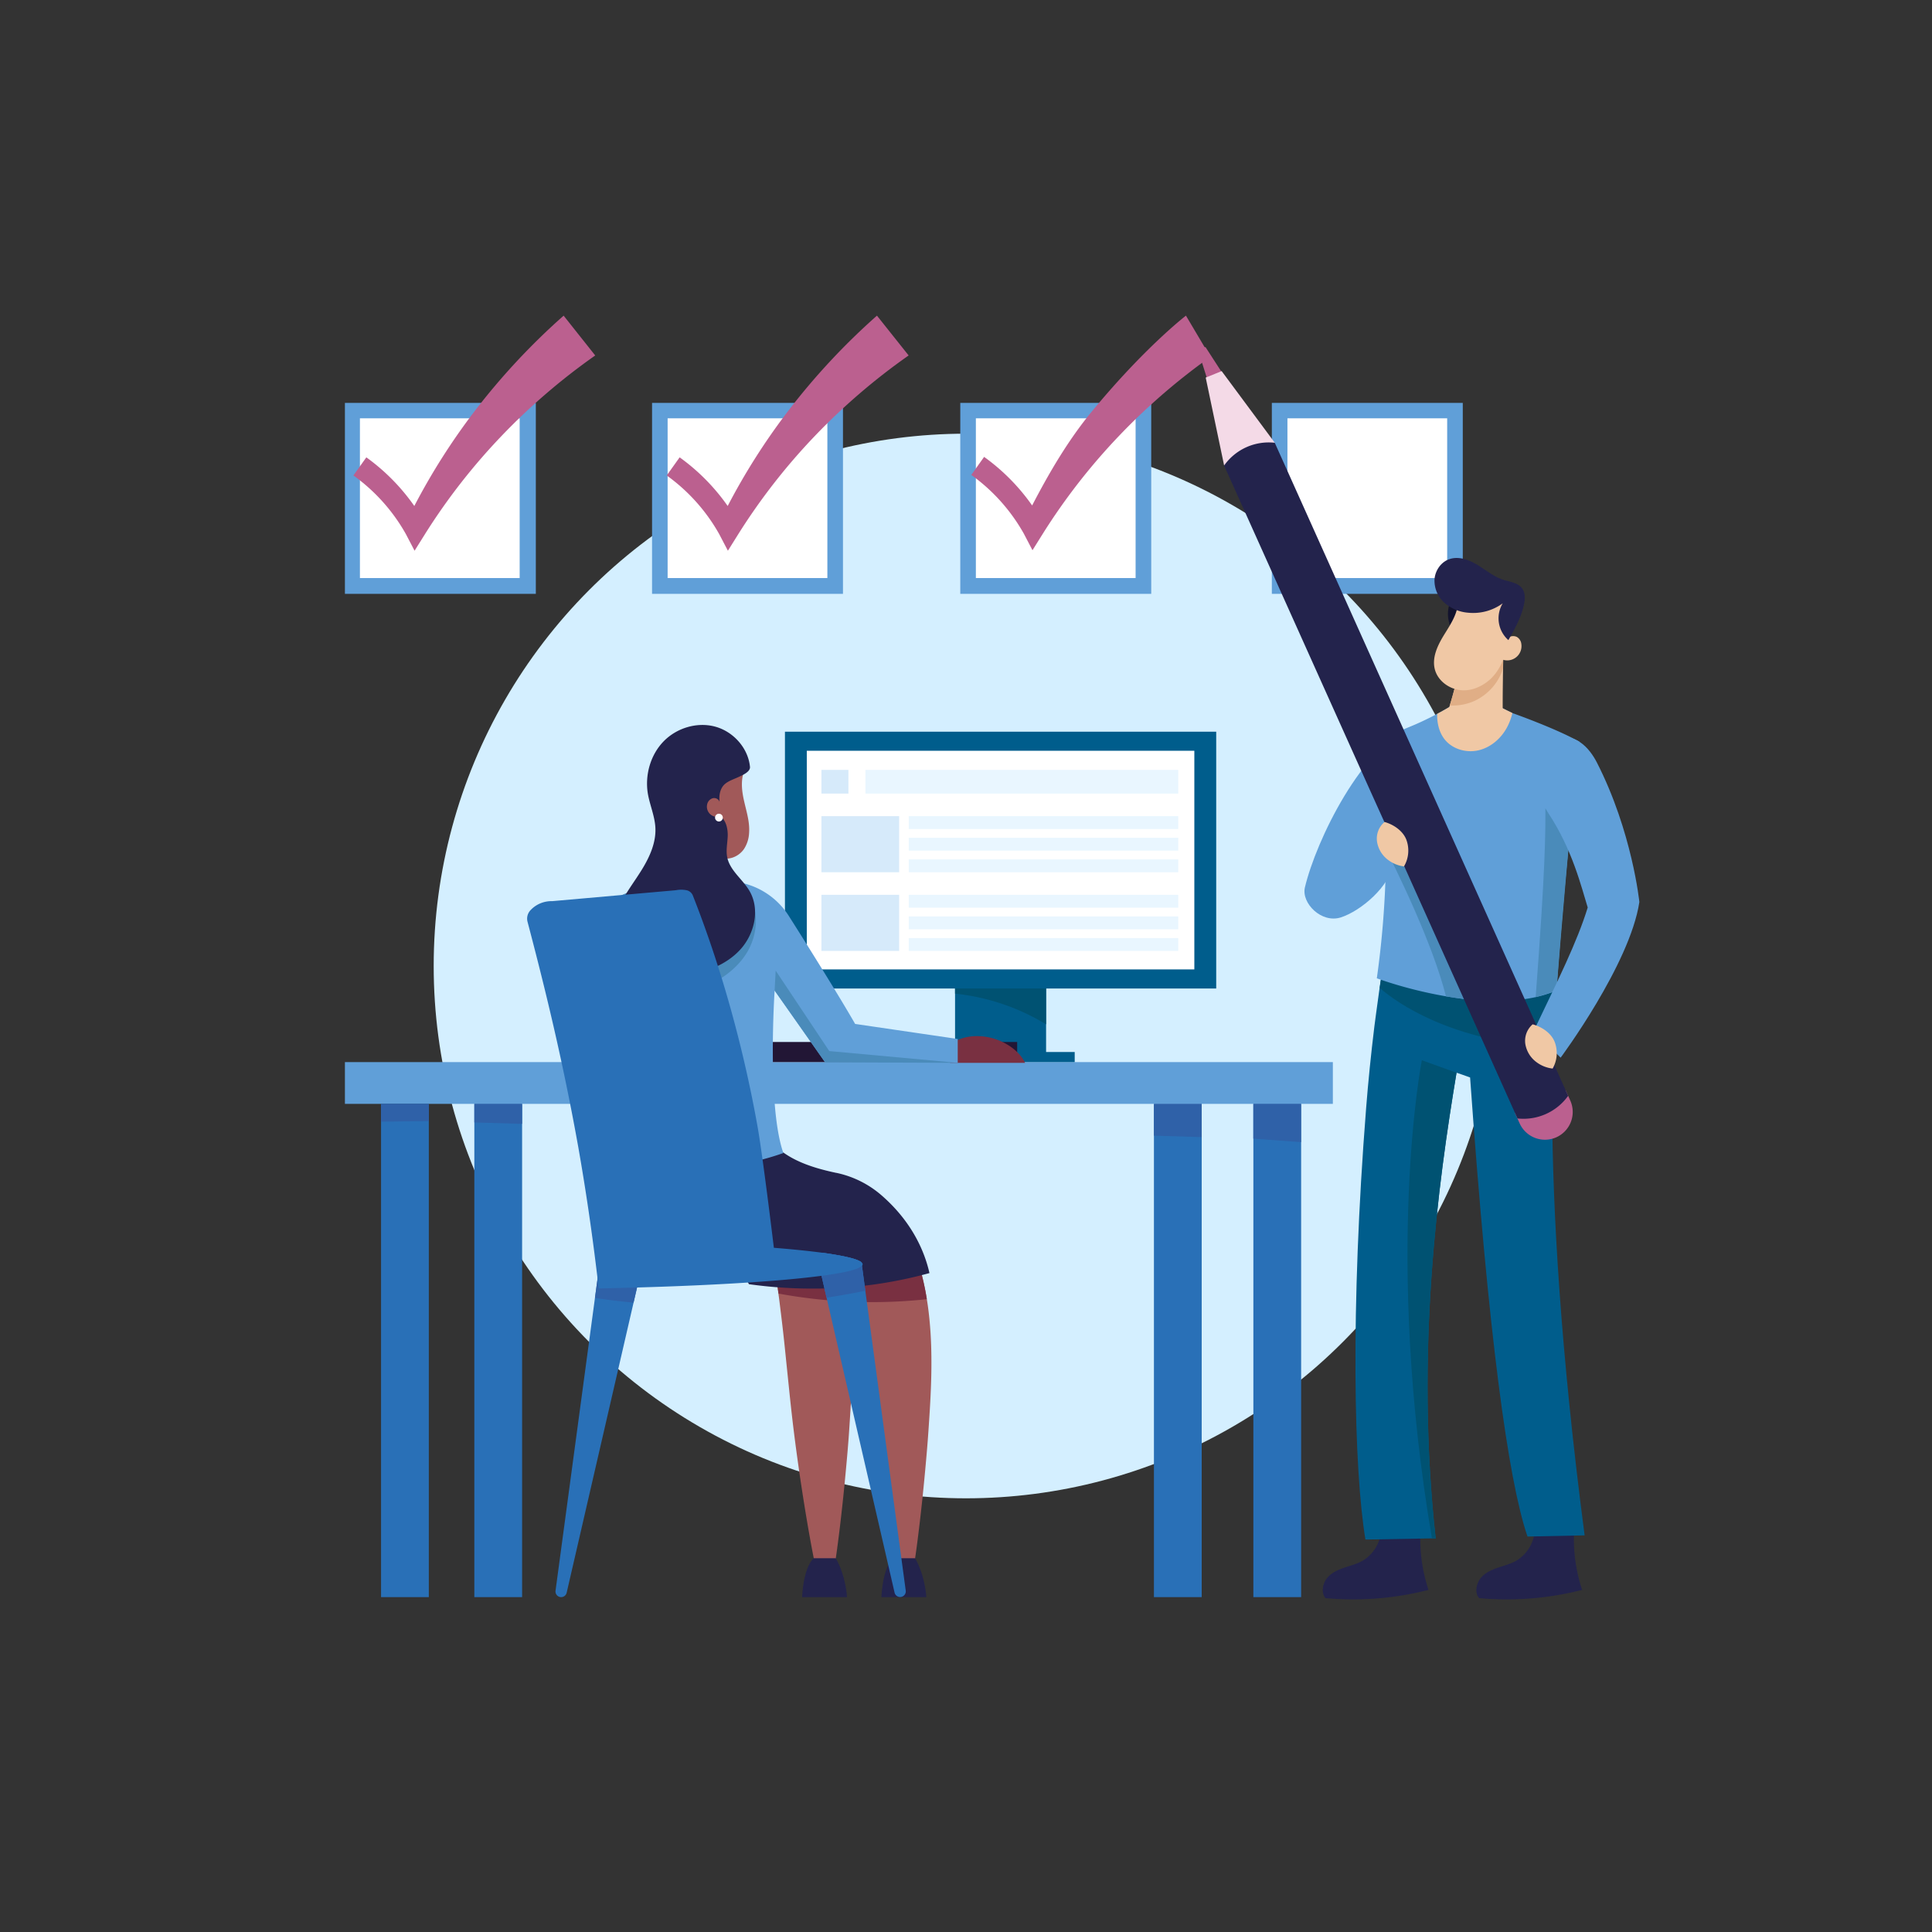<svg id="_ÎÓÈ_1" data-name="—ÎÓÈ_1" xmlns="http://www.w3.org/2000/svg" viewBox="0 0 1280 1280"><rect x="0" y="0" width="1280" height="1280" fill="#333333" stroke="none"/><circle cx="640" cy="640" r="352.67" fill="#d4efff"/><path d="M842.63,266.93V393.44h126.5V266.93ZM947.44,371.74H864.32V288.63h83.12Z" fill="#609fd8"/><path d="M636.21,266.93V393.44H762.72V266.93ZM741,371.74H657.91V288.63H741Z" fill="#609fd8"/><path d="M432,266.93V393.44H558.49V266.93ZM536.79,371.74H453.68V288.63h83.11Z" fill="#609fd8"/><path d="M228.52,266.93V393.44H355V266.93ZM333.33,371.74H250.21V288.63h83.12Z" fill="#609fd8"/><rect x="238.46" y="277.14" width="105.83" height="105.83" fill="#fff"/><rect x="442.32" y="277.14" width="105.83" height="105.83" fill="#fff"/><rect x="646.54" y="277.14" width="105.83" height="105.83" fill="#fff"/><rect x="852.96" y="277.14" width="105.83" height="105.83" fill="#fff"/><path d="M476.43,353.74h0l5.82,11.13,7-11.18a408.57,408.57,0,0,1,50.75-65A419.19,419.19,0,0,1,602,235.5L581,209.12A447.83,447.83,0,0,0,521.62,273a430.14,430.14,0,0,0-39.51,62.23A135.13,135.13,0,0,0,450.28,303l-8.56,12A120.47,120.47,0,0,1,476.43,353.74Z" fill="#bb608f"/><path d="M268.85,353.74h0l5.82,11.13,7-11.18a408.57,408.57,0,0,1,50.75-65,419.19,419.19,0,0,1,61.93-53.18l-20.93-26.38A448.41,448.41,0,0,0,314,273a430.14,430.14,0,0,0-39.51,62.23A135.09,135.09,0,0,0,242.71,303l-8.57,12A120.47,120.47,0,0,1,268.85,353.74Z" fill="#bb608f"/><path d="M801.91,236.43q-7.68,5.41-15.12,11.24a418.35,418.35,0,0,0-45,40.68,409,409,0,0,0-50.74,65l-7,11.19-5.82-11.13h0a120.65,120.65,0,0,0-34.72-38.76L652,302.7a135,135,0,0,1,31.82,32.18c11.3-21.73,23.8-43.15,39.52-62.22,35.19-42.71,62.38-63.54,62.38-63.54Z" fill="#bb608f"/><rect x="764.51" y="731.33" width="31.65" height="326.81" fill="#2970b7"/><rect x="228.52" y="703.67" width="654.53" height="27.67" fill="#609fd8"/><rect x="830.39" y="731.33" width="31.65" height="326.81" fill="#2970b7"/><rect x="252.46" y="731.33" width="31.64" height="326.81" fill="#2970b7"/><path d="M252.46,731.33h31.63v11.41q-15.81.15-31.63.4Z" fill="#2f61a8"/><path d="M862,731.33v25.36q-15.82-1.2-31.65-2.3V731.33Z" fill="#2f61a8"/><polygon points="796.16 731.33 796.16 753.36 764.51 752.42 764.51 731.33 796.16 731.33" fill="#2f61a8"/><rect x="314.26" y="731.33" width="31.65" height="326.81" fill="#2970b7"/><polygon points="314.26 731.33 345.91 731.33 345.91 744.6 314.26 743.64 314.26 731.33" fill="#2f61a8"/><polygon points="613.79 696.98 613.79 703.67 712.02 703.67 712.02 696.98 693.06 696.98 693.06 612.58 632.75 612.58 632.75 696.98 613.79 696.98" fill="#005d8c"/><path d="M693.06,612.57v66.07a145.09,145.09,0,0,0-60.31-20.33V612.57Z" fill="#005272"/><rect x="493.36" y="690.34" width="180.54" height="13.33" transform="translate(1167.26 1394.01) rotate(180)" fill="#221635"/><rect x="520.04" y="484.76" width="285.72" height="170.14" transform="translate(1325.81 1139.67) rotate(180)" fill="#005d8c"/><rect x="534.52" y="497.41" width="256.76" height="144.86" transform="translate(1325.8 1139.67) rotate(180)" fill="#fff"/><rect x="544.21" y="510.08" width="17.9" height="15.69" fill="#d6eafa"/><rect x="573.38" y="510.08" width="207.26" height="15.69" fill="#e9f6ff"/><rect x="544.21" y="540.72" width="51.49" height="37.16" fill="#d6eafa"/><rect x="544.21" y="592.84" width="51.49" height="37.16" fill="#d6eafa"/><rect x="602.07" y="540.72" width="178.57" height="8.51" fill="#e9f6ff"/><rect x="602.07" y="555.05" width="178.57" height="8.51" fill="#e9f6ff"/><rect x="602.07" y="569.38" width="178.57" height="8.51" fill="#e9f6ff"/><rect x="602.07" y="592.84" width="178.57" height="8.51" fill="#e9f6ff"/><rect x="602.07" y="607.17" width="178.57" height="8.51" fill="#e9f6ff"/><rect x="602.07" y="621.49" width="178.57" height="8.51" fill="#e9f6ff"/><path d="M616.73,920.13c-.38,9.58-1,18.75-1.6,27.66s-1.36,17.51-2.11,25.69c-1.5,16.38-3.12,31.13-4.67,43.53s-3,22.43-4.41,29.38-2.76,10.8-4.26,10.84-3.06-3.74-4.82-10.61-3.76-16.81-6-29.1-4.57-26.95-6.93-43.23c-1.17-8.14-2.34-16.69-3.44-25.54s-2.13-18.08-3.08-27.33-1.86-18-2.75-26.65q-.8-7.65-1.61-14.83-.52-4.71-1.08-9.18c-.34-2.8-.69-5.52-1-8.18-.58-4.51-1.16-8.81-1.75-12.94-1-6.52-1.85-12.6-2.67-18.15s-1.54-10.62-2.09-15.17c-.13-1.15-.26-2.25-.37-3.34s-.19-2.13-.28-3.15-.14-2-.18-3-.09-1.87-.1-2.77a45.6,45.6,0,0,1,.2-5,26.06,26.06,0,0,1,.76-4.18,9.67,9.67,0,0,1,3.67-5.58,8.47,8.47,0,0,1,6.65-.89,17.62,17.62,0,0,1,4.25,1.57,30.35,30.35,0,0,1,4.74,3c.8.62,1.64,1.31,2.48,2.05s1.67,1.56,2.52,2.42,1.73,1.79,2.56,2.79,1.72,2,2.56,3.13a92.88,92.88,0,0,1,9.68,16,132.62,132.62,0,0,1,7.89,20.84,175.35,175.35,0,0,1,4.55,20.47c.22,1.36.43,2.72.63,4.09q.83,5.86,1.35,11.94c.45,4.92.73,9.94.9,15C617.22,901.08,617.11,910.56,616.73,920.13Z" fill="#a15959"/><path d="M564.18,920.13c-.38,9.58-1,18.75-1.59,27.66s-1.36,17.51-2.12,25.69c-1.5,16.38-3.12,31.13-4.67,43.53s-3,22.43-4.41,29.38-2.76,10.8-4.26,10.84-3.06-3.74-4.82-10.61-3.76-16.81-5.95-29.1-4.58-26.95-6.94-43.23c-1.17-8.14-2.34-16.69-3.44-25.54s-2.13-18.08-3.08-27.33-1.86-18-2.74-26.65-1.77-16.49-2.7-24c-.05-.48-.11-1-.18-1.42-.52-4.28-1-8.37-1.57-12.31q-.51-3.79-1-7.39c-1-6.52-1.85-12.6-2.67-18.15s-1.54-10.62-2.08-15.17c-.14-1.15-.27-2.25-.38-3.34s-.19-2.13-.28-3.15-.14-2-.18-3S509,805,509,804.1a48.26,48.26,0,0,1,.2-5A26.06,26.06,0,0,1,510,795a9.64,9.64,0,0,1,3.68-5.58,8.45,8.45,0,0,1,6.64-.89,17.84,17.84,0,0,1,4.26,1.57,30.29,30.29,0,0,1,4.73,3c.8.62,1.64,1.31,2.49,2.05s1.66,1.56,2.52,2.42,1.72,1.79,2.55,2.79,1.72,2,2.56,3.13a92.88,92.88,0,0,1,9.68,16A132.62,132.62,0,0,1,557,840.28a176.46,176.46,0,0,1,4.8,22.05c.13.83.26,1.67.38,2.51q1,6.85,1.52,14,.52,6.39.73,13C564.67,901.08,564.56,910.56,564.18,920.13Z" fill="#a15959"/><path d="M557,840.28a176.46,176.46,0,0,1,4.8,22.05,342,342,0,0,1-46-5.3q-.51-3.79-1-7.39c-1-6.52-1.85-12.6-2.67-18.15s-1.54-10.62-2.08-15.17c-.14-1.15-.27-2.25-.38-3.34s-.19-2.13-.28-3.15-.14-2-.18-3S509,805,509,804.1a48.26,48.26,0,0,1,.2-5A26.06,26.06,0,0,1,510,795a9.64,9.64,0,0,1,3.68-5.58,8.45,8.45,0,0,1,6.64-.89,17.84,17.84,0,0,1,4.26,1.57,30.29,30.29,0,0,1,4.73,3c.8.62,1.64,1.31,2.49,2.05s1.66,1.56,2.52,2.42,1.72,1.79,2.55,2.79,1.72,2,2.56,3.13a92.88,92.88,0,0,1,9.68,16A132.62,132.62,0,0,1,557,840.28Z" fill="#793041"/><path d="M614.05,860.75A339.21,339.21,0,0,1,569,862.58c-.58-4.51-1.16-8.81-1.75-12.94-1-6.52-1.85-12.6-2.67-18.15s-1.54-10.62-2.09-15.17c-.13-1.15-.26-2.25-.37-3.34s-.19-2.13-.28-3.15-.14-2-.18-3-.09-1.87-.1-2.77a45.6,45.6,0,0,1,.2-5,26.06,26.06,0,0,1,.76-4.18,9.67,9.67,0,0,1,3.67-5.58,8.47,8.47,0,0,1,6.65-.89,17.62,17.62,0,0,1,4.25,1.57,30.35,30.35,0,0,1,4.74,3c.8.62,1.64,1.31,2.48,2.05s1.67,1.56,2.52,2.42,1.73,1.79,2.56,2.79,1.72,2,2.56,3.13a92.88,92.88,0,0,1,9.68,16,132.62,132.62,0,0,1,7.89,20.84A175.35,175.35,0,0,1,614.05,860.75Z" fill="#793041"/><path d="M615.79,843.45a287.27,287.27,0,0,1-77.45,10.27,301,301,0,0,1-42.13-2.91,32.75,32.75,0,0,0-10.69-11.54c-14.36-9.15-32.92-3.5-49.53-6.33a46.26,46.26,0,0,1-10.58-3.13,51.61,51.61,0,0,1-25.33-23.43,52.83,52.83,0,0,1-5.09-15,55,55,0,0,1,3.16-30.9c36.85,2.06,73.69.38,109.66-8.22,10.24,15.13,28.82,21.11,46.23,24.8l.13,0a66.4,66.4,0,0,1,29.46,14.52C604.8,809.8,612.79,830.08,615.79,843.45Z" fill="#23234c"/><path d="M629.44,692.13c7.38-5.82,17.45-6.77,26.62-4.67s19,8.25,23.1,16.7H629.44Z" fill="#793041"/><path d="M496.27,552.17A21.2,21.2,0,0,1,493,562.35c-3.47,5.23-10.72,8.25-16.33,5.43A107.55,107.55,0,0,0,481.11,595a178.12,178.12,0,0,0-38.76.58A239,239,0,0,0,446.44,568a241.48,241.48,0,0,0,.9-27,246.41,246.41,0,0,0-2.26-28.56c15.56-7,33-9.14,49.53-4.88-3.31,5.33-3.54,12-2.58,18.25s3,12.19,3.92,18.4c.14,1,.26,2.05.33,3.09A33.39,33.39,0,0,1,496.27,552.17Z" fill="#a15959"/><path d="M634.52,688.35v15.81l-87.86-.34-33.45-47.56S508.1,733,519,763.91a174.1,174.1,0,0,1-58.69,10c-23.77,0-43.23-2-63.35-10.32-1-26.29-4.91-55.38-6.2-81.22-.64-12.94-1.27-26-1-39,.12-7.09.5-14.15,1.27-21.14.06-.46.11-.93.18-1.38a36.78,36.78,0,0,1,26.91-30l17-4.63A116.89,116.89,0,0,1,491.74,585h0a49.66,49.66,0,0,1,30.8,21.73c32.65,51.48,44,71.65,44,71.65Z" fill="#609fd8"/><polygon points="634.52 704.16 546.66 703.81 513.21 656.26 513.9 643.06 549.41 696.36 634.52 704.16" fill="#4a8bba"/><path d="M591.69,1032.35s-6.53,4.67-7.75,25.79h29.78s-.57-13.56-7.43-25.79Z" fill="#23234c"/><path d="M539.14,1032.35s-6.53,4.67-7.75,25.79h29.77s-.56-13.56-7.42-25.79Z" fill="#23234c"/><path d="M495.5,630c-6.18,10.88-16.78,18.78-28.34,23.58a77.89,77.89,0,0,1-77.41-10.22c.12-7.09.5-14.15,1.27-21.14.06-.46.11-.93.18-1.38a36.78,36.78,0,0,1,26.91-30l17-4.63a116.58,116.58,0,0,1,27.79-4.08c9.62,7.43,22.57,12.88,33.95,12C502.86,605.06,501.67,619.13,495.5,630Z" fill="#4a8bba"/><path d="M476.74,531.21a3.85,3.85,0,0,0-4.65-2.33,5.39,5.39,0,0,0-3.6,4.14,6.75,6.75,0,0,0,8.64,7.85c3.95,2.47,5.15,8.36,5,13s-1.24,9.35-.36,13.93c1.74,9,10.34,14.74,14.89,22.65,7.07,12.27,3.11,28.79-6.61,39.1s-23.94,15.25-38,17.1c-8.32,1.09-16.92,1.2-24.93-1.29s-15.39-7.86-18.9-15.48c-4.13-8.95-2.4-19.63,1.66-28.61s10.25-16.8,15.41-25.19,9.42-17.87,8.92-27.71c-.4-7.71-3.69-15-5-22.6-2-12.3,1.71-25.58,10.39-34.54s22.25-13.09,34.28-9.8,21.79,14.2,23,26.61c.32,3.27-4.72,5.42-7.69,6.8s-6.19,2.39-8.75,4.45C477.13,522.05,476.19,526.86,476.74,531.21Z" fill="#23234c"/><path d="M478.88,541.69a2.57,2.57,0,1,1-2.57-2.57A2.57,2.57,0,0,1,478.88,541.69Z" fill="#fff"/><path d="M371.27,1058.1a3.76,3.76,0,0,0,4.16-2.87l44.32-192.18,5.17-22.42a14,14,0,1,0-27.24-6.28,11.72,11.72,0,0,0-.23,1.27l-3.28,24.3-26.12,194A3.75,3.75,0,0,0,371.27,1058.1Z" fill="#2970b7"/><path d="M543.21,840.63l1.09,4.7,3.33,14.44,45.07,195.46a3.76,3.76,0,0,0,7.38-1.35l-26.77-198.7-2.23-16.59-.3-2.24C568.3,834.09,559.27,832,545,830A13.93,13.93,0,0,0,543.21,840.63Z" fill="#2970b7"/><path d="M545,830a13.93,13.93,0,0,0-1.8,10.61l1.09,4.7,3.33,14.44q13.08-2,25.68-4.59l-2.23-16.59-.3-2.24C568.3,834.09,559.27,832,545,830Z" fill="#2f61a8"/><path d="M394.17,859.92q12.6,1.88,25.58,3.13l5.17-22.42a14,14,0,1,0-27.24-6.28,11.72,11.72,0,0,0-.23,1.27Z" fill="#2f61a8"/><path d="M570.78,836.34C568.3,834.08,559.27,832,545,830c-8.85-1.19-19.72-2.3-32.29-3.31-3.77-31.1-8.31-66.13-10.72-79.77a841.1,841.1,0,0,0-22.06-93c-6.72-22.47-13.89-42.83-20.87-60.53a5.74,5.74,0,0,0-4.17-3.58h0a18.47,18.47,0,0,0-7.22,0h0l-81.78,7.22a19,19,0,0,0-4.38.39h0a18.83,18.83,0,0,0-10.17,5.75,8.15,8.15,0,0,0-1.84,7.51c4.62,17.56,9.7,37.31,14.77,58.77,6.58,27.79,13.12,58.44,18.9,90.8,4.85,27.52,8.71,54.07,11.75,78.82l1,8.15.79,6.42,13.88-.34c3.88-.09,7.73-.19,11.51-.3,52.73-1.51,96.07-4.27,122.25-7.75,15.34-2,24.8-4.32,26.78-6.74a1.54,1.54,0,0,0,.4-1A1.85,1.85,0,0,0,570.78,836.34Z" fill="#2970b7"/><path d="M936.75,480.6c-34,13-64.74,75.87-72.22,107.34-2.47,10.4,11,24,23.86,19.85,13.54-4.39,32.26-20.74,34.62-35.19C926.71,550,932.49,506.87,936.75,480.6Z" fill="#609fd8"/><path d="M1043.86,1003.83a108.29,108.29,0,0,0,4.33,49.52,201.29,201.29,0,0,1-68.2,5.46c-3-3.3-2-9.17.62-12.77s6.84-5.66,11-7.14,8.59-2.5,12.5-4.63a25.27,25.27,0,0,0,12.46-25.82C1024.35,1004,1035,1002.82,1043.86,1003.83Z" fill="#23234c"/><path d="M942.09,1003.83a108.42,108.42,0,0,0,4.32,49.52,201.25,201.25,0,0,1-68.19,5.46c-3-3.3-2-9.17.61-12.77s6.84-5.66,11-7.14,8.6-2.5,12.5-4.63a25.25,25.25,0,0,0,12.46-25.82C922.58,1004,933.23,1002.82,942.09,1003.83Z" fill="#23234c"/><path d="M1049.86,1017.23h-.53L1012,1018c-.07-.23-.15-.45-.23-.69-12.64-37.69-25.61-131.8-37.79-303.46-.78-.35-9-3.17-9-3.17-12.12,72.64-27.53,184.37-13.83,308.53l-1.16,0-1.35,0-41.6.75h0l-1.24,0-1.17,0c-7.66-46.15-10.08-152.23.47-285.93q2.07-26.24,5.44-53.82c.32-2.53.63-5.07,1-7.61q1.17-9,2.5-18.22l.57-3.85c.63-4.24,1.3-8.5,2-12.78q.93-5.77,1.91-11.58c.31-1.84.62-3.67,1-5.52l45.15-1,69.37-1.47c-.65,4.79-1.45,11.4-2.23,20-.2,2.16-.39,4.43-.59,6.84-.08.88-.14,1.78-.22,2.7q-.4,5.29-.78,11.33c-.12,1.82-.23,3.68-.34,5.6q-.73,13.1-1.18,29.46-.51,19-.37,42.54C1028.72,802.05,1033.76,894.11,1049.86,1017.23Z" fill="#005d8c"/><path d="M948.7,1019.29l2.51,0C937.5,895.08,952.91,783.35,965,710.72L942,702.44S916.7,830.87,948.7,1019.29Z" fill="#005272"/><path d="M1034,618.34c-.65,4.79-1.45,11.4-2.23,20-.2,2.16-.39,4.43-.59,6.84-.08.88-.14,1.78-.22,2.7q-.4,5.29-.78,11.33c-.12,1.82-.23,3.68-.34,5.6q-.73,13.1-1.18,29.46c-67.55-4.6-102.85-29.59-114.58-39.73l.57-3.85c.63-4.24,1.3-8.5,2-12.78q.93-5.77,1.91-11.58c.31-1.84.62-3.67,1-5.52l45.15-1Z" fill="#005272"/><path d="M1046.29,491.36c-15.66-8.84-44.3-18.94-44.3-18.94l-8.38-4.14c-9.76-4.81-20.29-.23-31.13-1.2q-5.13,3.09-10.32,5.87A208.91,208.91,0,0,1,930.4,483a23,23,0,0,0-14.51,23.4,623.85,623.85,0,0,1,2.29,66.1q-.37,20.49-2.09,40.9-1.47,17.49-3.91,34.75c19,6.92,80.06,24.83,119,8.1C1037.49,569.55,1046.29,491.36,1046.29,491.36Z" fill="#609fd8"/><path d="M995.67,663,934.26,547.73c-6.33,3.37-13.45,7.18-18.56,10C925,575.84,949,624.52,958,660.12,974,662.76,985.08,663.83,995.67,663Z" fill="#4a8bba"/><path d="M952.16,472.94c0,.64,0,1.28,0,1.91.17,5.28,1.59,10.67,4.83,14.85,5.09,6.58,14.34,9.27,22.46,7.42s15-7.81,18.94-15.12a38.61,38.61,0,0,0,3.6-9.58l-8.38-4.14c-9.76-4.81-20.29-.23-31.13-1.2C959.06,469.15,955.63,471.1,952.16,472.94Z" fill="#f0c8a5"/><path d="M1007.4,728.6h36.79a0,0,0,0,1,0,0v7.59a18.4,18.4,0,0,1-18.4,18.4h0a18.4,18.4,0,0,1-18.4-18.4V728.6A0,0,0,0,1,1007.4,728.6Z" transform="translate(-213.81 485.48) rotate(-24.19)" fill="#bb608f"/><polygon points="810.52 248.26 800.24 252.88 799.47 250.09 793.66 231.61 798.67 229.94 808.95 245.82 810.52 248.26" fill="#bb608f"/><polygon points="844.58 293.34 829.97 305.7 811.02 308.42 798.81 250.17 799.23 249.99 808.96 246.04 809.37 245.85 844.58 293.34" fill="#f4dae7"/><path d="M1038.94,726A36.35,36.35,0,0,1,1005.37,741L918,546.43,907.69,523.6,811,308.42a36.23,36.23,0,0,1,33.56-15.08l94.07,209.39,10.81,24.06,87.79,195.41Z" fill="#23234c"/><path d="M954.41,484.65a132.72,132.72,0,0,1,25.13,1.2q6.78,1,13.15,2.51a39.05,39.05,0,0,0,2.94-8.5c0-.88,0-1.77,0-2.66-.11-8.9-.05-17.85.08-26.8,0-2.48.07-4.95.12-7.43.09-5.77.21-11.53.33-17.27a161.67,161.67,0,0,0-28.4,11.85c-1,5.44-2.12,10.86-3.45,16.21q-1.68,6.76-3.73,13.42h0l-.06.19c-.74,2.42-1.53,4.82-2.35,7.21Q956.39,479.67,954.41,484.65Z" fill="#f0c8a5"/><path d="M917.31,544.58a14.38,14.38,0,0,0-5,13,18.63,18.63,0,0,0,7.38,12.17,21.89,21.89,0,0,0,10.49,4.27,20.67,20.67,0,0,0,1.48-17.9C929.33,550.38,923.3,546.27,917.31,544.58Z" fill="#f0c8a5"/><path d="M962.14,396a21.65,21.65,0,0,0,0,21.42,40.83,40.83,0,0,0,9.1-15.73c.47-1.54.83-3.33-.07-4.67s-2.61-1.67-4.17-1.71S963.59,396.57,962.14,396Z" fill="#13132d"/><path d="M960.48,467.37A35,35,0,0,0,977,464.32,35.65,35.65,0,0,0,995.79,443c.09-5.77.21-11.53.33-17.27a161.67,161.67,0,0,0-28.4,11.85c-1,5.44-2.12,10.86-3.45,16.21q-1.68,6.76-3.73,13.42h0Z" fill="#e0ae86"/><path d="M950.5,443c1.34,5.85,5.93,10.51,11.52,12.8a20.4,20.4,0,0,0,7.34,1.55,22.57,22.57,0,0,0,7.48-1.14,29.13,29.13,0,0,0,14.23-10.39c5.09-6.82,7.42-15.38,8-23.87s-.41-17-1.42-25.46c-9.33-6.81-21.82-5-31.65,1,.26,8.19-4.56,15.54-8.88,22.49S948.69,435,950.5,443Z" fill="#f0c8a5"/><path d="M996.56,424.1a14,14,0,0,1,3.88-2.28,5.9,5.9,0,0,1,4.41.11,6.18,6.18,0,0,1,3.08,4.76,9.47,9.47,0,0,1-15.12,8.9A53.64,53.64,0,0,0,996.56,424.1Z" fill="#f0c8a5"/><path d="M999.33,424.09a19.27,19.27,0,0,1-3.74-24.38,33.08,33.08,0,0,1-22.89,6.23,27,27,0,0,1-15.76-6.63,19.56,19.56,0,0,1-6.53-15.5c.42-5.78,4.21-11.35,9.67-13.3,6.18-2.21,13,.29,18.66,3.69s10.74,7.79,17,9.83c4.54,1.49,10,2,12.74,5.86,2.08,2.89,1.95,6.79,1.26,10.28C1008,408.75,1003.67,416.51,999.33,424.09Z" fill="#23234c"/><path d="M1040.27,549.85c-5.38-18.23-16.4-14.33-16.4-14.33,0,17.37.09,38.53-6.45,125.12,8.37-2.31,13.78-4.36,13.78-4.36C1034.62,612.57,1040.27,549.85,1040.27,549.85Z" fill="#4a8bba"/><path d="M1086.12,597.62s-4.72-46.57-28.09-92.34c-5.1-10-14.76-20.67-28.73-15.71-17,6.05-13.49,34.1-3.52,49.14,16,24.12,22,49.27,26.12,62.54-7,22.84-20,48.69-34.28,78.69,1.64,6.76,16.34,20.79,16.34,20.79S1079.87,639,1086.12,597.62Z" fill="#609fd8"/><path d="M1015.42,678.64a14.41,14.41,0,0,0-4.84,13.11,18.71,18.71,0,0,0,7.54,12.07,21.89,21.89,0,0,0,10.54,4.13,20.66,20.66,0,0,0,1.25-17.92C1027.51,684.29,1021.42,680.26,1015.42,678.64Z" fill="#f0c8a5"/></svg>